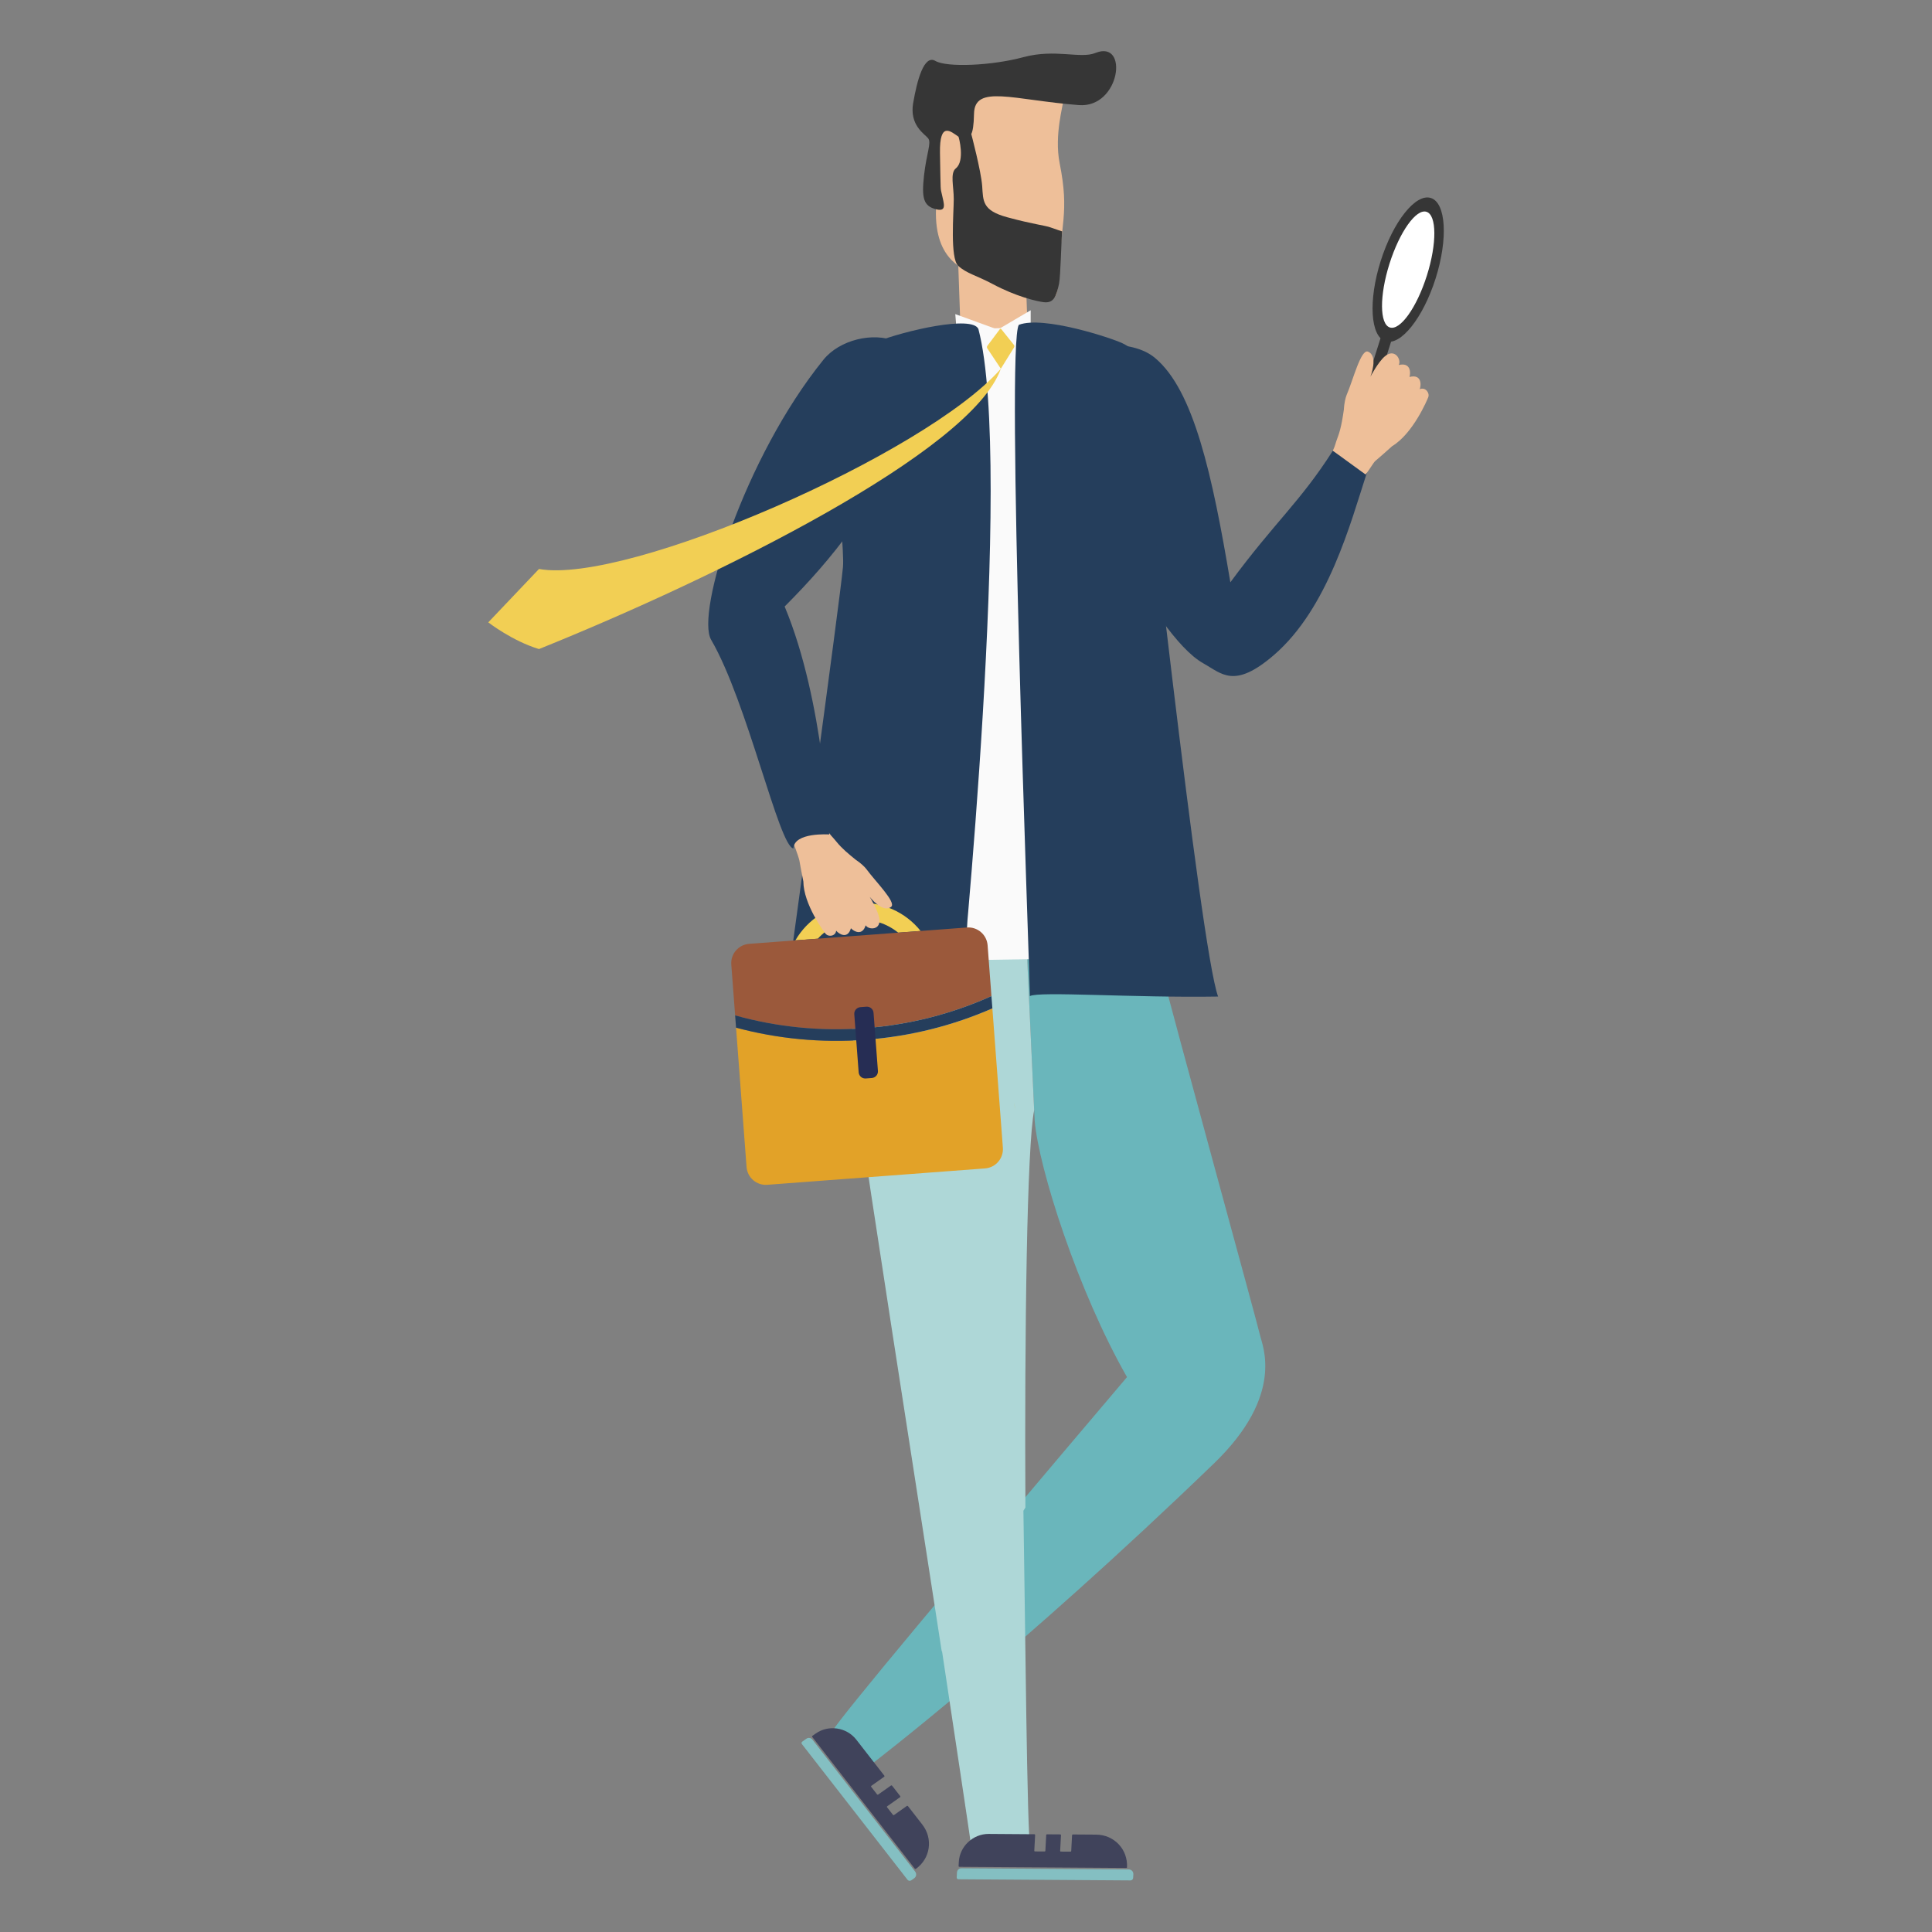 <svg viewBox="0 0 600 600" xmlns="http://www.w3.org/2000/svg" id="how-to-qualify-for-loan-low-income-check-credit-errors"><rect x="0" y="0" width="600" height="600" fill="#808080" stroke="none"/><defs><style>.cls-1{fill:#fff;}.cls-2{fill:#fafafa;}.cls-3{fill:#363636;}.cls-4{fill:#253e5c;}.cls-5{fill:#40435b;}.cls-6{fill:#aed7d7;}.cls-7{fill:#6ab6bb;}.cls-8{fill:#262d54;}.cls-9{fill:#eebf99;}.cls-10{fill:none;}.cls-11{fill:#e4ab36;}.cls-12{fill:#e2a228;}.cls-13{fill:#84bfc2;}.cls-14{fill:#f2cf54;}.cls-15{fill:#9b593b;}</style></defs><g><path transform="translate(54.81 -123.46) rotate(17.56)" d="m425.45,93.9h3.44v42.59c0,.6-.49,1.09-1.09,1.09h-1.27c-.6,0-1.09-.49-1.09-1.09v-42.59h0Z" class="cls-3"></path><ellipse transform="translate(225.56 475.4) rotate(-72.44)" ry="8.95" rx="23.34" cy="83.73" cx="437.3" class="cls-3"></ellipse><ellipse transform="translate(225.56 475.4) rotate(-72.44)" ry="6.09" rx="18.84" cy="83.73" cx="437.3" class="cls-1"></ellipse></g><path d="m258.39,537.76c3.04-5.07,37.27-46.02,91.61-110.09-15.22-26.64-27.44-64.84-28.68-79.7l-.12-2.64c0-.24,0-.47,0-.69-.01.05-.02.11-.03.16l-2.31-50.16,41.35,4.72c4.24,16.96,30.44,112.15,31.11,115.32.67,3.17,7.82,18.44-14.28,39.77-60.56,58.47-106.01,93.13-106.01,93.13,0,0-5.87-5.95-12.64-9.82Z" class="cls-7"></path><path d="m318.86,294.64l2.31,50.16c-2.23,10.81-3.01,68.48-2.72,123.38-.21.33-.41.66-.62.99.54,31.36,1.1,101.71,2.17,105.02-13.22-1.51-18.57-2.12-18.57-2.12-.13-1.26-5.49-36.88-8.88-59.32-.03.05-.06.1-.08.15-9.7-62.71-23.91-153.68-24.93-162.7-1.54-13.57-5.64-62.06-5.64-62.06l56.96,6.5Z" class="cls-6"></path><g><path d="m351.05,583.98l-53.41-.36c-.3,0-.53-.25-.52-.54l.08-1.58c.04-.72.65-1.3,1.38-1.29l51.95.35c.84,0,1.48.68,1.44,1.52l-.06,1.11c-.02.45-.41.81-.86.8Z" class="cls-13"></path><path d="m350,579.87h0c.29-5.55-4-10.07-9.58-10.11l-7.24-.05c-.13,0-.24.1-.24.23l-.26,4.88c0,.13-.12.23-.24.23l-2.98-.02c-.13,0-.23-.1-.22-.23l.26-4.88c0-.13-.09-.23-.22-.23l-4.13-.03c-.13,0-.24.1-.24.23l-.26,4.88c0,.13-.12.23-.24.23l-2.98-.02c-.13,0-.23-.1-.22-.23l.26-4.88c0-.13-.09-.23-.22-.23l-14.19-.1c-4.88-.03-9.04,3.87-9.29,8.72l-.07,1.27c0,.13.09.23.22.23l51.86.35c.13,0,.24-.1.24-.23Z" class="cls-5"></path></g><path d="m281.84,583.78l-32.81-42.15c-.18-.24-.14-.57.11-.74l1.29-.92c.59-.42,1.42-.29,1.87.28l31.91,40.99c.51.66.38,1.59-.3,2.07l-.91.64c-.37.26-.89.18-1.16-.17Z" class="cls-13"></path><path d="m284.42,580.4h0c4.53-3.21,5.43-9.38,2-13.78l-4.45-5.72c-.08-.1-.23-.12-.33-.05l-3.99,2.82c-.1.07-.25.05-.33-.05l-1.83-2.35c-.08-.1-.06-.24.05-.32l3.99-2.82c.1-.07.12-.22.05-.32l-2.54-3.26c-.08-.1-.23-.12-.33-.05l-3.99,2.82c-.1.07-.25.05-.33-.05l-1.83-2.35c-.08-.1-.06-.24.05-.32l3.99-2.82c.1-.07.12-.22.05-.32l-8.72-11.2c-3-3.85-8.64-4.7-12.6-1.9l-1.04.73c-.1.07-.12.22-.05.32l31.86,40.93c.08.1.23.12.33.05Z" class="cls-5"></path><path d="m373.64,205.97c5.86,3.27,9.65,8.1,22.01-2.56,16.78-14.49,23.79-41.01,28.81-56.5.13-.39-10.53-6.93-10.53-6.93-10.2,15.98-17.96,22.05-31.83,40.86-5.62-33.47-11.37-59.64-23.4-69.68-14.89-12.41-57.82,7.25-57.82,7.25l33.15,26.33s23.82,52.4,39.62,61.23Z" class="cls-4"></path><path d="m315.08,342.19l-.02-.54c.01-.05.02-.12.03-.17,0,.23,0,.46,0,.71Z" class="cls-10"></path><path d="m315.2,344.9c-.08-.99-.12-1.9-.13-2.72l.13,2.72Z" class="cls-11"></path><rect transform="translate(-3.24 5.16) rotate(-.94)" height="197.05" width="27.1" y="100.93" x="298.92" class="cls-2"></rect><rect transform="translate(618.6 151.52) rotate(178)" height="41.65" width="20.82" y="60.34" x="297.57" class="cls-9"></rect><polygon points="296.67 97.55 309.88 102.36 320.09 96.35 320.09 103.56 297.27 104.76 296.67 97.55" class="cls-2"></polygon><path d="m351.84,109.13c3.31,21.78,20.77,184.86,26.45,200.36-26.31.43-55.71-1.71-58.45-.14-.2-12.17-7.48-202.31-3.43-208.47,7.61-2.93,28.88,4.14,32.14,5.71,2.61,1.25,3.24,2.25,3.28,2.54Z" class="cls-4"></path><path d="m303.84,102.16c-1.9-4.33-22.89.55-31.65,3.99-18.31,7.18-9.56,60.61-10.4,69.96-.91,10.14-16.16,121.24-16.16,121.24,13.48,5.87,52.61,12.35,52.61,12.35,0,0,16.71-165.1,5.61-207.53Z" class="cls-4"></path><path d="m415.48,135.7c.55-1.48.95-3.13,1.27-4.8.23-1.19.41-2.39.58-3.56.11-2.15.56-3.94.9-4.74,1.97-4.53,4.39-14.24,6.59-13.4,3.36,1.29.78,7.78.78,7.78,0,0,2.31-4.42,4.42-6.27,3.08-2.7,5.28.93,4.37,2.65,3.67-.89,3.76,2.27,3.34,3.71,3.83-.98,3.66,2.52,3.18,3.8,1.7-.77,3.18,1.12,2.64,2.5-.3.78-4.7,11.26-11.2,15.18-1.61,1.45-3.72,3.33-5.24,4.61-.56.47-1.82,2.73-3.02,4.2l-10.17-7.39c.77-1.59.7-2.01,1.55-4.28Z" class="cls-9"></path><path d="m330.17,31.27c.15,1.07-2.84,10.58-1.09,19.4,3.12,15.66.24,18.62-.53,37.45-.16,3.97-.83,7.49-10.54,3.89-9.71-3.6-13.32-5.26-15.67-6.79-2.36-1.52-12.21-3.88-11.66-20.24.55-16.36.54-27.73,1.23-33.97.69-6.24,37.57-4.87,38.26.26Z" class="cls-9"></path><path d="m283.6,31.98c1.19-6.99,3.35-15.13,6.89-13.06,3.54,2.07,17.42,1.51,27.35-1.17,9.93-2.67,17.68.6,22.34-1.3,10.53-4.28,7.73,17.19-5.14,16.19-20.48-1.6-32.37-6.51-32.55,2.69-.07,3.64-.4,5.41-.85,6.29,0,0,0,0,0,0,0,0,3.06,11.54,3.39,16.19.32,4.64,0,7.54,7.73,9.65,7.72,2.11,11.86,2.57,13.47,3.16s3.63,1.24,3.63,1.24c-.23,2.07-.49,14.04-.96,16.23-.87,4.09-1.69,6.15-4.82,5.75-2.28-.29-8.6-1.79-15.78-5.62-5.03-2.69-8.17-3.29-10.73-5.68-2.56-2.39-1.39-16.38-1.37-20.69.01-3.91-1.2-8.09.64-9.56,2.91-2.33.95-9.69.82-9.84-2.27-1.52-5.92-5.04-5.74,5.1.24,13.01.1,10.48.65,13.06.55,2.57,1.52,5.19-1.74,4.41-4.05-.97-4.65-3.45-3.87-10.48.78-7.03,2.38-10.21,1.28-11.59-1.1-1.38-5.84-4-4.65-10.98Z" class="cls-3"></path><g><path d="m265.69,280.41c8.12-.61,15.58,2.89,20.22,8.71l-6.97.52c-3.46-2.8-8-4.35-12.85-3.99-4.85.37-9.11,2.58-12.11,5.87l-6.97.52c3.72-6.45,10.57-11.03,18.69-11.64Z" class="cls-14"></path><path d="m228.3,315.34l-1.19-15.78c-.25-3.31,2.23-6.19,5.53-6.44l14.36-1.08,6.97-.52,24.97-1.88,6.97-.52,14.36-1.08c3.31-.25,6.19,2.23,6.44,5.53l1.19,15.78c-12.08,5.44-25.3,8.91-39.28,9.96-13.98,1.05-27.56-.4-40.33-3.97Z" class="cls-15"></path><path d="m308.19,313.16l3.26,43.26c.25,3.31-2.23,6.19-5.53,6.44l-67.63,5.09c-3.31.25-6.19-2.23-6.44-5.53l-3.26-43.26c12.79,3.43,26.36,4.8,40.31,3.75,13.95-1.05,27.16-4.44,39.29-9.74Z" class="cls-12"></path><path d="m268.62,319.31c13.98-1.05,27.19-4.52,39.28-9.96l.29,3.81c-12.13,5.3-25.34,8.7-39.29,9.74-13.95,1.05-27.52-.32-40.31-3.75l-.29-3.81c12.76,3.57,26.35,5.02,40.33,3.97Z" class="cls-4"></path><path transform="translate(561.51 626.46) rotate(175.69)" d="m268.02,312.7h1.88c1.14,0,2.06.92,2.06,2.06v18.09c0,1.14-.92,2.06-2.06,2.06h-1.88c-1.14,0-2.06-.92-2.06-2.06v-18.09c0-1.14.92-2.06,2.06-2.06Z" class="cls-8"></path></g><path d="m256.4,289.97c.86,1.09,3.09.8,3.28-.94.8,1,3.55,2.81,4.58-.75.96,1.02,3.55,2.45,4.58-.92.96,1.55,4.93,1.51,4.22-2.26-.49-2.58-2.95-6.55-2.95-6.55,0,0,4,5.16,6.64,3.08,1.73-1.36-4.94-7.95-7.66-11.69-.48-.65-1.71-1.87-3.39-2.98-2.07-1.66-4.27-3.5-5.86-5.47-1.64-2.03-1.89-1.92-3.16-3.99-1.28-2.08-1.43-2.08-1.43-2.08l-9.4,4.89s2.2,5.73,2.42,7c.31,1.83.82,4.43,1.22,6.42.06,7.11,6.4,15.64,6.89,16.26Z" class="cls-9"></path><path d="m255.72,111.73c-24.65,30.47-39.71,78.66-34.87,86.96,11.23,19.25,21.1,64.28,25.56,64.8.2-5.11,11.11-4.34,11.11-4.34,0,0-1.49-41.26-13.84-70.79,15.36-15.41,27.12-30.5,38.47-54.67,15.05-32.05-16.39-34.37-26.43-21.96Z" class="cls-4"></path><g><path d="m310.82,114.51l4.06-6.55c.17-.23.19-.55.04-.8l-3.96-4.94c-.09-.16-.32-.17-.43-.02l-3.88,5.18c-.17.23-.19.55-.04.8l4.21,6.33Z" class="cls-14"></path><path d="m167.39,176.7c27.36,4.97,120.22-35.65,143.43-62.18-9.12,25.7-87.88,64.67-143.43,87.05-8.29-2.49-15.75-8.29-15.75-8.29l15.75-16.58Z" class="cls-14"></path></g></svg>